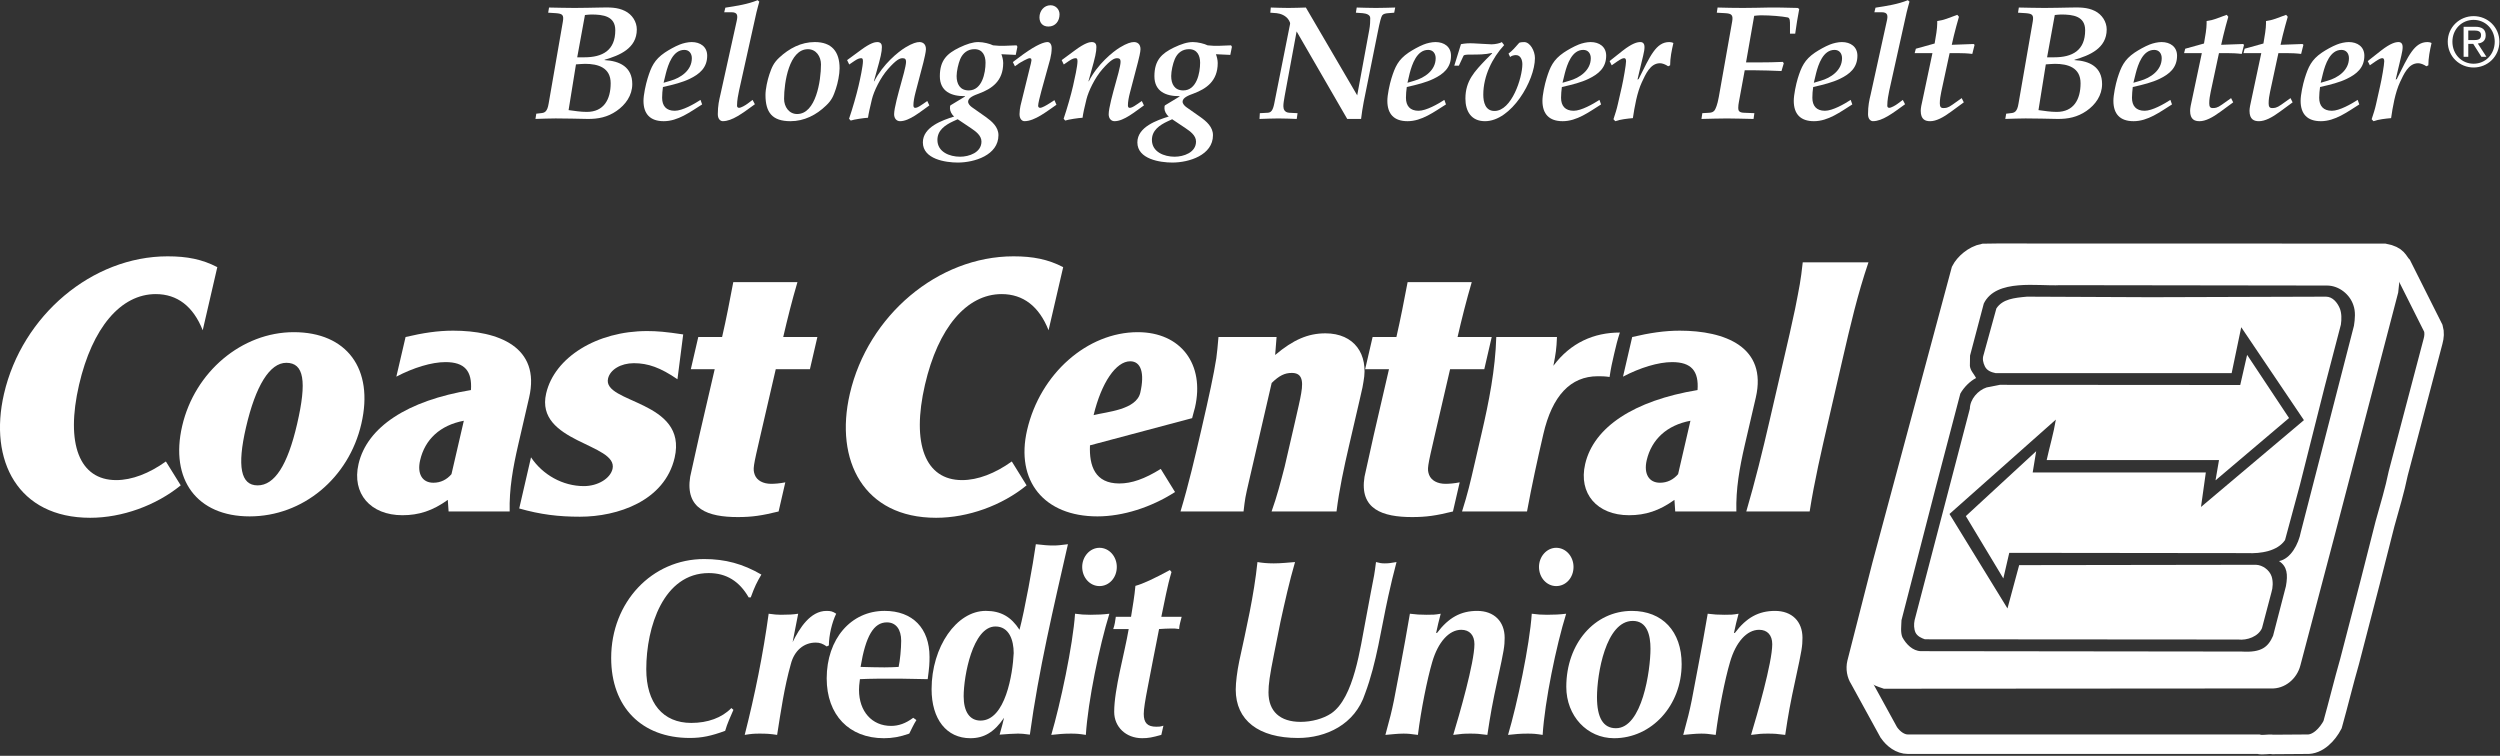 <?xml version="1.0" encoding="UTF-8" standalone="no"?>
<svg
   xmlns:dc="http://purl.org/dc/elements/1.1/"
   xmlns:cc="http://creativecommons.org/ns#"
   xmlns:rdf="http://www.w3.org/1999/02/22-rdf-syntax-ns#"
   xmlns:svg="http://www.w3.org/2000/svg"
   xmlns="http://www.w3.org/2000/svg"
   viewBox="0 0 171.113 51.732"
   height="51.732"
   width="171.113"
   xml:space="preserve"
   id="svg2"
   version="1.1"><rect x="0" y="0" width="171.113" height="51.732" fill="#333333" stroke="none"/><defs
     id="defs6"><clipPath
       id="clipPath18"
       clipPathUnits="userSpaceOnUse"><path
         id="path16"
         d="M 0,38.799 H 128.335 V 0 H 0 Z" /></clipPath></defs><g
     transform="matrix(1.333,0,0,-1.333,0,51.732)"
     id="g10"><g
       id="g12"><g
         clip-path="url(#clipPath18)"
         id="g14"><g
           transform="translate(38.549,8.135)"
           id="g20"><path
             id="path22"
             style="fill:#ffffff;fill-opacity:1;fill-rule:nonzero;stroke:none"
             d="m 0,0 h -0.108 c -0.474,0.828 -1.147,1.248 -2.048,1.248 -2.322,0 -3.209,-2.757 -3.209,-4.936 0,-1.733 0.853,-2.758 2.309,-2.758 0.852,0 1.574,0.265 2.06,0.763 l 0.106,-0.091 c -0.153,-0.355 -0.32,-0.708 -0.424,-1.078 -0.711,-0.261 -1.196,-0.366 -1.815,-0.366 -2.475,0 -4.038,1.589 -4.038,4.107 0,2.863 2.087,5.08 4.774,5.08 1.079,0 1.989,-0.246 2.938,-0.798 C 0.307,0.764 0.212,0.579 0,0" /></g><g
           transform="translate(40.095,7.242)"
           id="g24"><path
             id="path26"
             style="fill:#ffffff;fill-opacity:1;fill-rule:nonzero;stroke:none"
             d="M 0,0 C 0.389,0 0.638,0.014 0.889,0.054 L 0.604,-1.404 C 0.96,-0.683 1.514,0.199 2.345,0.199 2.559,0.199 2.663,0.174 2.84,0.054 2.627,-0.38 2.465,-1.062 2.465,-1.574 L 2.356,-1.627 C 2.144,-1.482 2.002,-1.428 1.788,-1.428 1.17,-1.428 0.686,-1.85 0.512,-2.53 0.179,-3.711 0,-4.946 -0.192,-6.168 c -0.352,0.055 -0.555,0.066 -0.897,0.066 -0.297,0 -0.426,-0.011 -0.768,-0.066 0.518,2.033 0.945,4.136 1.23,6.222 C -0.332,0.014 -0.192,0 0,0" /></g><g
           transform="translate(47.055,1.836)"
           id="g28"><path
             id="path30"
             style="fill:#ffffff;fill-opacity:1;fill-rule:nonzero;stroke:none"
             d="m 0,0 c -0.144,-0.223 -0.248,-0.461 -0.368,-0.696 -0.484,-0.17 -0.864,-0.236 -1.302,-0.236 -1.788,0 -2.937,1.195 -2.937,3.071 0,2.02 1.24,3.467 2.973,3.467 1.443,0 2.307,-0.896 2.307,-2.365 0,-0.326 -0.01,-0.523 -0.094,-1.141 -0.485,0 -0.971,0.027 -1.455,0.027 -0.948,0 -1.479,0 -2.025,-0.027 -0.037,-0.262 -0.047,-0.421 -0.047,-0.552 0,-1.101 0.662,-1.848 1.646,-1.848 0.389,0 0.755,0.129 1.138,0.417 z m -0.782,4.069 c 0,0.593 -0.273,0.947 -0.734,0.947 -0.675,0 -1.09,-0.699 -1.351,-2.287 0.463,-0.011 0.806,-0.024 1.233,-0.024 0.354,0 0.438,0.013 0.721,0.024 0.071,0.316 0.131,0.947 0.131,1.34" /></g><g
           transform="translate(54.088,10.799)"
           id="g32"><path
             id="path34"
             style="fill:#ffffff;fill-opacity:1;fill-rule:nonzero;stroke:none"
             d="m 0,0 c 0.213,0 0.38,0.019 0.747,0.066 -0.736,-3.241 -1.505,-6.468 -1.955,-9.778 -0.306,0.042 -0.438,0.054 -0.605,0.054 -0.201,0 -0.639,-0.028 -0.948,-0.054 0.143,0.5 0.156,0.566 0.228,0.867 -0.5,-0.734 -1.021,-1.05 -1.73,-1.05 -1.222,0 -1.991,0.971 -1.991,2.52 0,2.165 1.278,4.018 2.784,4.018 0.77,0 1.303,-0.305 1.73,-0.971 0.258,0.957 0.696,3.369 0.839,4.394 C -0.461,0.019 -0.295,0 0,0 m -2.974,-4.158 c -1.17,0 -1.633,-2.548 -1.633,-3.584 0,-0.787 0.308,-1.248 0.866,-1.248 1.278,0 1.656,2.402 1.703,3.465 0,0.672 -0.237,1.367 -0.936,1.367" /></g><g
           transform="translate(55.983,7.242)"
           id="g36"><path
             id="path38"
             style="fill:#ffffff;fill-opacity:1;fill-rule:nonzero;stroke:none"
             d="m 0,0 c 0.365,0 0.659,0.014 0.98,0.054 -0.509,-1.641 -1.1,-4.503 -1.208,-6.222 -0.342,0.055 -0.486,0.066 -0.769,0.066 -0.391,0 -0.65,-0.027 -1.007,-0.066 0.46,1.551 1.113,4.609 1.221,6.222 C -0.451,0.014 -0.333,0 0,0 m 1.361,2.456 c 0,-0.552 -0.391,-0.983 -0.89,-0.983 -0.487,0 -0.887,0.431 -0.887,0.983 0,0.537 0.4,0.983 0.887,0.983 0.499,0 0.89,-0.446 0.89,-0.983" /></g><g
           transform="translate(60.674,7.137)"
           id="g40"><path
             id="path42"
             style="fill:#ffffff;fill-opacity:1;fill-rule:nonzero;stroke:none"
             d="M 0,0 C -0.047,-0.209 -0.121,-0.407 -0.13,-0.628 -0.297,-0.6 -0.367,-0.6 -0.531,-0.6 -0.747,-0.6 -0.948,-0.616 -1.16,-0.628 -1.254,-1.142 -1.362,-1.637 -1.459,-2.15 l -0.284,-1.471 c -0.13,-0.668 -0.203,-1.114 -0.203,-1.365 0,-0.462 0.192,-0.657 0.642,-0.657 0.144,0 0.203,0 0.367,0.053 l -0.107,-0.472 c -0.473,-0.132 -0.665,-0.17 -0.987,-0.17 -0.83,0 -1.433,0.578 -1.433,1.352 0,1.167 0.532,2.991 0.745,4.252 h -0.794 c 0.073,0.211 0.107,0.419 0.132,0.628 h 0.782 c 0.084,0.528 0.179,1.064 0.225,1.59 0.391,0.105 0.976,0.38 1.77,0.812 L -0.521,2.3 C -0.747,1.55 -0.876,0.775 -1.044,0 Z" /></g><g
           transform="translate(65.404,9.881)"
           id="g44"><path
             id="path46"
             style="fill:#ffffff;fill-opacity:1;fill-rule:nonzero;stroke:none"
             d="M 0,0 C 0.369,0 0.727,0.041 1.092,0.068 0.798,-0.946 0.57,-1.969 0.346,-2.989 L 0.015,-4.646 c -0.226,-1.13 -0.286,-1.561 -0.286,-1.979 0,-0.973 0.592,-1.513 1.648,-1.513 0.567,0 1.161,0.16 1.573,0.435 1.173,0.799 1.494,3.4 1.765,4.776 l 0.263,1.405 C 5.152,-0.655 5.177,-0.51 5.249,0.068 5.449,0.015 5.533,0 5.699,0 5.878,0 6.007,0.015 6.303,0.068 6.148,-0.51 6.007,-1.104 5.878,-1.692 5.508,-3.36 5.285,-5.093 4.69,-6.68 4.172,-8.279 2.68,-8.965 1.243,-8.965 c -2.021,0 -3.196,0.907 -3.196,2.483 0,0.367 0.071,0.931 0.179,1.455 0.364,1.682 0.758,3.375 0.936,5.095 C -0.59,0.026 -0.341,0 0,0" /></g><g
           transform="translate(73.255,7.242)"
           id="g48"><path
             id="path50"
             style="fill:#ffffff;fill-opacity:1;fill-rule:nonzero;stroke:none"
             d="M 0,0 C 0.322,0 0.416,0 0.721,0.054 0.628,-0.273 0.559,-0.602 0.485,-0.933 h 0.047 c 0.594,0.79 1.222,1.132 2.063,1.132 0.862,0 1.409,-0.539 1.409,-1.38 0,-0.419 -0.035,-0.644 -0.345,-2.062 -0.297,-1.362 -0.378,-1.848 -0.543,-2.925 -0.402,0.055 -0.57,0.066 -0.875,0.066 -0.321,0 -0.475,-0.011 -0.878,-0.066 0.308,1.013 1.089,3.713 1.089,4.658 0,0.462 -0.25,0.739 -0.676,0.739 -0.629,0 -1.193,-0.633 -1.491,-1.655 -0.259,-0.88 -0.579,-2.481 -0.735,-3.742 -0.379,0.055 -0.534,0.066 -0.743,0.066 -0.311,0 -0.617,-0.041 -0.927,-0.066 0.237,0.867 0.321,1.195 0.439,1.773 l 0.323,1.693 c 0.173,0.919 0.341,1.836 0.496,2.756 C -0.509,0.014 -0.365,0 0,0" /></g><g
           transform="translate(79.435,7.242)"
           id="g52"><path
             id="path54"
             style="fill:#ffffff;fill-opacity:1;fill-rule:nonzero;stroke:none"
             d="m 0,0 c 0.365,0 0.663,0.014 0.982,0.054 -0.511,-1.641 -1.1,-4.503 -1.207,-6.222 -0.345,0.055 -0.486,0.066 -0.769,0.066 -0.392,0 -0.652,-0.027 -1.008,-0.066 0.462,1.551 1.112,4.609 1.218,6.222 C -0.451,0.014 -0.334,0 0,0 m 1.36,2.456 c 0,-0.552 -0.39,-0.983 -0.889,-0.983 -0.484,0 -0.884,0.431 -0.884,0.983 0,0.537 0.4,0.983 0.884,0.983 0.499,0 0.889,-0.446 0.889,-0.983" /></g><g
           transform="translate(82.878,0.904)"
           id="g56"><path
             id="path58"
             style="fill:#ffffff;fill-opacity:1;fill-rule:nonzero;stroke:none"
             d="m 0,0 c -1.387,0 -2.454,1.144 -2.454,2.637 0,2.218 1.447,3.9 3.366,3.9 1.572,0 2.557,-1.054 2.557,-2.729 C 3.469,1.679 1.93,0 0,0 m 0.959,6.023 c -1.385,0 -1.837,-2.729 -1.837,-3.911 0,-1.062 0.319,-1.599 0.972,-1.599 1.348,0 1.775,2.966 1.775,4.082 0,0.681 -0.164,1.428 -0.91,1.428" /></g><g
           transform="translate(88.547,7.242)"
           id="g60"><path
             id="path62"
             style="fill:#ffffff;fill-opacity:1;fill-rule:nonzero;stroke:none"
             d="M 0,0 C 0.319,0 0.414,0 0.723,0.054 0.63,-0.273 0.555,-0.602 0.486,-0.933 h 0.047 c 0.592,0.79 1.221,1.132 2.062,1.132 0.866,0 1.409,-0.539 1.409,-1.38 C 4.004,-1.6 3.97,-1.825 3.661,-3.243 3.364,-4.605 3.28,-5.091 3.118,-6.168 c -0.405,0.055 -0.572,0.066 -0.879,0.066 -0.32,0 -0.473,-0.011 -0.876,-0.066 0.307,1.013 1.089,3.713 1.089,4.658 0,0.462 -0.248,0.739 -0.675,0.739 -0.629,0 -1.198,-0.633 -1.492,-1.655 -0.261,-0.88 -0.581,-2.481 -0.736,-3.742 -0.378,0.055 -0.533,0.066 -0.745,0.066 -0.308,0 -0.616,-0.041 -0.923,-0.066 0.236,0.867 0.319,1.195 0.436,1.773 l 0.321,1.693 c 0.179,0.919 0.342,1.836 0.5,2.756 C -0.509,0.014 -0.367,0 0,0" /></g><g
           transform="translate(9.28,13.887)"
           id="g64"><path
             id="path66"
             style="fill:#ffffff;fill-opacity:1;fill-rule:nonzero;stroke:none"
             d="m 0,0 c -1.268,-1.034 -3.011,-1.665 -4.649,-1.665 -3.711,0 -5.221,2.933 -4.425,6.366 0.931,4.027 4.528,7.059 8.399,7.059 1.006,0 1.778,-0.153 2.553,-0.555 L 1.129,7.964 c -0.486,1.228 -1.306,1.857 -2.411,1.857 -1.796,0 -3.26,-1.724 -3.939,-4.659 -0.699,-3.031 0.015,-4.892 1.909,-4.892 0.808,0 1.697,0.345 2.55,0.957 z" /></g><g
           transform="translate(15.085,21.753)"
           id="g68"><path
             id="path70"
             style="fill:#ffffff;fill-opacity:1;fill-rule:nonzero;stroke:none"
             d="m 0,0 c 2.721,0 4.124,-1.882 3.47,-4.701 -0.645,-2.8 -3.013,-4.758 -5.736,-4.758 -2.704,0 -4.105,1.884 -3.464,4.644 C -5.086,-2.034 -2.665,0 0,0 m -1.859,-7.867 c 0.868,0 1.537,1.02 2.029,3.15 0.51,2.2 0.354,3.144 -0.554,3.144 -0.847,0 -1.574,-1.17 -2.071,-3.32 -0.461,-1.995 -0.272,-2.974 0.596,-2.974" /></g><g
           transform="translate(23.034,12.546)"
           id="g72"><path
             id="path74"
             style="fill:#ffffff;fill-opacity:1;fill-rule:nonzero;stroke:none"
             d="m 0,0 -0.041,0.596 c -0.777,-0.558 -1.483,-0.788 -2.331,-0.788 -1.638,0 -2.605,1.111 -2.253,2.628 0.437,1.897 2.509,3.26 5.773,3.799 C 1.213,7.212 0.827,7.67 -0.159,7.67 -0.87,7.67 -1.804,7.385 -2.683,6.923 l 0.474,2.035 c 0.897,0.21 1.651,0.326 2.442,0.326 2.31,0 4.505,-0.826 3.902,-3.433 L 3.572,3.414 C 3.302,2.242 3.108,1.152 3.136,0 Z m -1.462,2.629 c -0.161,-0.69 0.106,-1.153 0.679,-1.153 0.375,0 0.688,0.157 0.931,0.441 L 0.782,4.659 C -0.436,4.429 -1.216,3.7 -1.462,2.629" /></g><g
           transform="translate(27.266,15.327)"
           id="g76"><path
             id="path78"
             style="fill:#ffffff;fill-opacity:1;fill-rule:nonzero;stroke:none"
             d="m 0,0 c 0.6,-0.901 1.631,-1.478 2.716,-1.478 0.71,0 1.353,0.386 1.47,0.883 0.298,1.304 -3.995,1.344 -3.409,3.875 0.43,1.862 2.614,3.203 5.181,3.203 0.513,0 0.959,-0.038 1.856,-0.173 L 7.519,4.008 C 6.649,4.604 6.011,4.833 5.281,4.833 4.613,4.833 4.061,4.504 3.955,4.045 3.658,2.759 8.058,2.934 7.375,-0.02 6.861,-2.242 4.445,-3.05 2.511,-3.05 c -1.105,0 -2.025,0.113 -3.117,0.423 z" /></g><g
           transform="translate(39.979,12.546)"
           id="g80"><path
             id="path82"
             style="fill:#ffffff;fill-opacity:1;fill-rule:nonzero;stroke:none"
             d="m 0,0 c -0.859,-0.211 -1.351,-0.287 -2.097,-0.287 -1.521,0 -2.711,0.401 -2.444,2.069 0.164,0.712 0.308,1.421 0.473,2.131 l 0.787,3.394 h -1.226 l 0.382,1.651 h 1.223 c 0.218,0.938 0.395,1.879 0.574,2.817 H 0.967 C 0.689,10.837 0.455,9.896 0.237,8.958 H 1.991 L 1.608,7.307 H -0.146 L -0.931,3.913 C -1.312,2.262 -1.33,2.187 -1.222,1.879 -1.113,1.593 -0.798,1.42 -0.382,1.42 c 0.176,0 0.437,0.018 0.726,0.076 z" /></g><g
           transform="translate(52.712,13.887)"
           id="g84"><path
             id="path86"
             style="fill:#ffffff;fill-opacity:1;fill-rule:nonzero;stroke:none"
             d="m 0,0 c -1.265,-1.034 -3.008,-1.665 -4.649,-1.665 -3.709,0 -5.223,2.933 -4.427,6.366 0.93,4.027 4.532,7.059 8.401,7.059 1.006,0 1.779,-0.153 2.554,-0.555 L 1.128,7.964 c -0.484,1.228 -1.304,1.857 -2.409,1.857 -1.794,0 -3.261,-1.724 -3.938,-4.659 -0.699,-3.031 0.014,-4.892 1.906,-4.892 0.812,0 1.699,0.345 2.554,0.957 z" /></g><g
           transform="translate(55.967,15.942)"
           id="g88"><path
             id="path90"
             style="fill:#ffffff;fill-opacity:1;fill-rule:nonzero;stroke:none"
             d="m 0,0 c -0.046,-1.057 0.259,-1.958 1.506,-1.958 0.63,0 1.297,0.23 2.128,0.748 l 0.733,-1.188 c -1.229,-0.788 -2.679,-1.25 -3.985,-1.25 -2.744,0 -4.214,1.824 -3.611,4.433 0.67,2.897 3.095,5.026 5.681,5.026 2.217,0 3.452,-1.65 2.938,-3.875 C 5.364,1.822 5.3,1.628 5.245,1.396 Z m 2.583,2.703 c 0.234,1.015 0.034,1.613 -0.517,1.613 -0.729,0 -1.478,-1.095 -1.88,-2.764 0.688,0.173 2.192,0.27 2.397,1.151" /></g><g
           transform="translate(60.615,12.546)"
           id="g92"><path
             id="path94"
             style="fill:#ffffff;fill-opacity:1;fill-rule:nonzero;stroke:none"
             d="M 0,0 C 0.421,1.4 0.746,2.802 1.07,4.201 1.482,5.986 1.704,7.02 1.838,7.863 1.877,8.21 1.912,8.441 1.95,8.958 H 4.933 L 4.86,8.035 c 0.932,0.788 1.695,1.112 2.582,1.112 1.48,0 2.219,-1.072 1.955,-2.473 C 9.375,6.502 9.348,6.368 9.187,5.678 L 8.653,3.374 C 8.39,2.242 8.152,1.133 8.011,0 H 4.676 C 4.953,0.769 5.15,1.537 5.348,2.3 L 5.871,4.565 C 6.01,5.181 6.155,5.791 6.196,6.062 6.33,6.81 6.184,7.114 5.711,7.114 5.355,7.114 5.07,6.979 4.681,6.598 L 3.525,1.593 C 3.317,0.691 3.321,0.709 3.237,0 Z" /></g><g
           transform="translate(74.604,12.546)"
           id="g96"><path
             id="path98"
             style="fill:#ffffff;fill-opacity:1;fill-rule:nonzero;stroke:none"
             d="m 0,0 c -0.857,-0.211 -1.351,-0.287 -2.099,-0.287 -1.518,0 -2.711,0.401 -2.442,2.069 0.163,0.712 0.31,1.421 0.472,2.131 l 0.785,3.394 h -1.223 l 0.382,1.651 h 1.222 c 0.216,0.938 0.396,1.879 0.575,2.817 H 0.965 C 0.69,10.837 0.452,9.896 0.237,8.958 H 1.991 L 1.61,7.307 H -0.146 L -0.933,3.913 C -1.314,2.262 -1.332,2.187 -1.224,1.879 -1.112,1.593 -0.797,1.42 -0.384,1.42 c 0.178,0 0.439,0.018 0.73,0.076 z" /></g><g
           transform="translate(75.071,12.546)"
           id="g100"><path
             id="path102"
             style="fill:#ffffff;fill-opacity:1;fill-rule:nonzero;stroke:none"
             d="M 0,0 C 0.296,0.94 0.416,1.458 0.654,2.494 L 0.995,3.969 C 1.385,5.64 1.71,7.307 1.758,8.958 H 4.874 C 4.85,8.345 4.811,8.095 4.69,7.48 5.576,8.67 6.781,9.188 8.104,9.188 7.968,8.766 7.918,8.552 7.811,8.095 7.705,7.635 7.646,7.385 7.576,6.907 7.308,6.944 7.17,6.944 6.972,6.944 5.572,6.944 4.629,5.947 4.174,3.969 3.868,2.647 3.58,1.325 3.336,0 Z" /></g><g
           transform="translate(86.017,12.546)"
           id="g104"><path
             id="path106"
             style="fill:#ffffff;fill-opacity:1;fill-rule:nonzero;stroke:none"
             d="m 0,0 -0.04,0.596 c -0.777,-0.558 -1.483,-0.788 -2.332,-0.788 -1.638,0 -2.605,1.111 -2.252,2.628 0.438,1.897 2.51,3.26 5.77,3.799 0.071,0.977 -0.317,1.435 -1.305,1.435 -0.709,0 -1.645,-0.285 -2.522,-0.747 l 0.472,2.035 c 0.897,0.21 1.653,0.326 2.442,0.326 2.31,0 4.505,-0.826 3.905,-3.433 L 3.572,3.414 C 3.302,2.242 3.109,1.152 3.14,0 Z m -1.465,2.629 c -0.158,-0.69 0.111,-1.153 0.682,-1.153 0.375,0 0.686,0.157 0.931,0.441 L 0.782,4.659 C -0.434,4.429 -1.214,3.7 -1.465,2.629" /></g><g
           transform="translate(90.861,17.205)"
           id="g108"><path
             id="path110"
             style="fill:#ffffff;fill-opacity:1;fill-rule:nonzero;stroke:none"
             d="M 0,0 0.741,3.204 C 0.937,4.047 1.133,4.892 1.31,5.737 1.539,6.907 1.597,7.156 1.704,8.135 H 5.079 C 4.521,6.502 4.141,4.854 3.759,3.204 L 3.021,0 C 2.662,-1.553 2.302,-3.105 2.059,-4.659 H -1.195 C -0.739,-3.105 -0.358,-1.553 0,0" /></g><g
           transform="translate(122.436,25.801)"
           id="g112"><path
             id="path114"
             style="fill:none;stroke:#ffffff;stroke-width:1;stroke-linecap:butt;stroke-linejoin:miter;stroke-miterlimit:10;stroke-dasharray:none;stroke-opacity:1"
             d="M 0,0 C 0.689,-0.129 0.687,-0.412 0.888,-0.62 L 2.509,-3.851 C 2.571,-4.064 2.555,-4.294 2.492,-4.519 l -1.786,-6.775 c -0.177,-0.868 -0.443,-1.737 -0.681,-2.597 l -0.756,-2.976 -1.058,-4.077 c -0.311,-1.082 -0.568,-2.156 -0.878,-3.26 -0.25,-0.477 -0.745,-1.04 -1.352,-1.001 l -1.708,-0.012 c -0.237,0.039 -0.508,-0.05 -0.752,0.012 H -24.47 c -0.394,0 -0.746,0.267 -0.982,0.606 l -1.502,2.737 c -0.151,0.231 -0.206,0.54 -0.139,0.828 l 1.275,4.995 4.074,15.167 c 0.177,0.347 0.635,0.767 1.152,0.867 l 0.698,0.01 z" /></g><g
           transform="translate(122.436,25.801)"
           id="g116"><path
             id="path118"
             style="fill:none;stroke:#ffffff;stroke-width:0.705;stroke-linecap:butt;stroke-linejoin:miter;stroke-miterlimit:4;stroke-dasharray:none;stroke-opacity:1"
             d="M 0,0 C 0.689,-0.129 0.687,-0.412 0.888,-0.62 L 2.509,-3.851 C 2.571,-4.064 2.555,-4.294 2.492,-4.519 l -1.786,-6.775 c -0.177,-0.868 -0.443,-1.737 -0.681,-2.597 l -0.756,-2.976 -1.058,-4.077 c -0.311,-1.082 -0.568,-2.156 -0.878,-3.26 -0.25,-0.477 -0.745,-1.04 -1.352,-1.001 l -1.708,-0.012 c -0.237,0.039 -0.508,-0.05 -0.752,0.012 H -24.47 c -0.394,0 -0.746,0.267 -0.982,0.606 l -1.502,2.737 c -0.151,0.231 -0.206,0.54 -0.139,0.828 l 1.275,4.995 4.074,15.167 c 0.177,0.347 0.635,0.767 1.152,0.867 l 0.698,0.01 z" /></g><g
           transform="translate(121.986,25.301)"
           id="g120"><path
             id="path122"
             style="fill:none;stroke:#ffffff;stroke-width:0.718;stroke-linecap:butt;stroke-linejoin:miter;stroke-miterlimit:4;stroke-dasharray:none;stroke-opacity:1"
             d="M 0,0 C 0.519,0.006 0.83,-0.447 0.871,-0.774 L 0.799,-1.448 -2.41,-13.723 -4.217,-20.571 c -0.139,-0.54 -0.623,-0.941 -1.155,-0.912 l -19.825,-0.014 c -0.61,0.202 -0.587,0.259 -0.808,0.514 -0.141,0.246 -0.107,0.589 -0.027,0.851 l 1.584,6.173 3.554,13.194 c 0.29,0.488 0.674,0.713 1.024,0.783 l 5.056,0.011 z" /></g><g
           transform="translate(120.867,22.08)"
           id="g124"><path
             id="path126"
             style="fill:#ffffff;fill-opacity:1;fill-rule:nonzero;stroke:none"
             d="m 0,0 -2.727,-10.587 c -0.117,-0.617 -0.516,-1.38 -1.12,-1.494 0.421,-0.275 0.463,-0.683 0.355,-1.287 l -0.661,-2.551 c -0.252,-0.565 -0.577,-0.871 -1.615,-0.807 l -16.469,0.02 c -0.42,0.011 -0.757,0.358 -0.95,0.716 -0.104,0.254 -0.052,0.597 -0.044,0.877 l 1.729,6.704 1.291,4.926 c 0.183,0.329 0.499,0.642 0.809,0.802 -0.111,0.215 -0.291,0.371 -0.318,0.621 l 0.008,0.53 0.706,2.673 c 0.635,1.3 2.8,0.878 3.91,0.943 L -1.374,2.067 C -0.758,2.061 -0.215,1.611 -0.032,1.069 0.092,0.736 0.055,0.346 0,0 m 1.105,3.207 -14.798,0.029 -5.05,-0.012 c -0.35,-0.07 -0.732,-0.294 -1.022,-0.782 l -3.55,-13.175 -1.583,-6.164 c -0.081,-0.262 -0.113,-0.605 0.028,-0.85 0.22,-0.255 0.197,-0.313 0.807,-0.514 l 19.801,0.014 c 0.533,-0.029 1.015,0.372 1.155,0.911 l 1.804,6.839 L 1.902,1.76 1.976,2.434 C 1.934,2.76 1.623,3.213 1.105,3.207" /></g><g
           transform="translate(115.835,9.809)"
           id="g128"><path
             id="path130"
             style="fill:#ffffff;fill-opacity:1;fill-rule:nonzero;stroke:none"
             d="m 0,0 -12.158,-0.018 -0.6,-2.224 -2.978,4.85 5.462,4.847 c -0.111,-0.69 -0.324,-1.402 -0.471,-2.079 h 8.848 L -2.075,4.336 1.7,7.535 -0.453,10.779 -0.806,9.231 -13.149,9.24 -13.828,9.106 C -14.275,8.959 -14.681,8.502 -14.69,8.013 l -2.836,-10.855 c -0.045,-0.21 -0.038,-0.453 0.047,-0.64 0.092,-0.186 0.301,-0.284 0.483,-0.344 l 16.087,-0.012 c 0.457,-0.052 1.031,0.154 1.219,0.584 l 0.484,1.832 C 0.875,-1.169 0.886,-0.86 0.807,-0.603 0.697,-0.274 0.35,-0.012 0,0" /></g><g
           transform="translate(119.429,23.576)"
           id="g132"><path
             id="path134"
             style="fill:#ffffff;fill-opacity:1;fill-rule:nonzero;stroke:none"
             d="M 0,0 -9.006,-0.028 -15.349,0 c -0.663,-0.06 -1.254,-0.121 -1.573,-0.606 l -0.658,-2.388 c -0.07,-0.199 -0.021,-0.405 0.072,-0.595 0.115,-0.225 0.342,-0.293 0.554,-0.339 h 12.113 l 0.492,2.359 3.219,-4.772 -5.285,-4.457 0.248,1.77 h -8.89 l 0.179,1.092 -3.612,-3.331 1.926,-3.201 0.304,1.314 12.229,-0.014 c 0.679,-0.033 1.555,0.101 1.932,0.673 l 0.766,2.839 1.274,5.052 0.827,3.168 c 0.04,0.274 0.045,0.598 -0.063,0.851 C 0.585,-0.307 0.347,0 0,0" /></g><g
           transform="translate(28.901,37.697)"
           id="g136"><path
             id="path138"
             style="fill:#ffffff;fill-opacity:1;fill-rule:nonzero;stroke:none"
             d="M 0,0 C 0.06,0.351 -0.022,0.41 -0.368,0.436 L -0.754,0.46 -0.71,0.725 C -0.275,0.718 0.17,0.704 0.604,0.704 1.048,0.704 1.5,0.718 1.946,0.725 2.381,0.734 2.799,0.744 3.184,0.551 3.564,0.367 3.797,-0.01 3.797,-0.4 c 0,-0.971 -0.88,-1.333 -1.659,-1.558 l 0.008,-0.017 c 0.771,-0.041 1.418,-0.351 1.418,-1.229 0,-0.585 -0.345,-1.063 -0.807,-1.381 -0.459,-0.318 -0.945,-0.418 -1.498,-0.41 -0.545,0.009 -1.082,0.026 -1.627,0.026 -0.342,0 -0.695,-0.017 -1.039,-0.026 l 0.042,0.269 0.235,0.027 c 0.191,0.015 0.332,0.065 0.401,0.499 z m 0.294,-4.542 c 0.336,-0.043 0.603,-0.092 0.939,-0.092 0.871,0 1.222,0.642 1.222,1.471 0,0.797 -0.635,0.997 -1.313,0.997 -0.162,0 -0.31,-0.02 -0.469,-0.028 z m 0.443,2.711 h 0.361 c 0.939,0 1.594,0.351 1.594,1.39 0,0.724 -0.621,0.808 -1.232,0.808 -0.109,0 -0.218,-0.016 -0.326,-0.026 z" /></g><g
           transform="translate(33.253,34.785)"
           id="g140"><path
             id="path142"
             style="fill:#ffffff;fill-opacity:1;fill-rule:nonzero;stroke:none"
             d="M 0,0 C 0.184,0.593 0.343,0.954 0.88,1.322 1.089,1.462 1.399,1.638 1.652,1.737 1.828,1.808 2.07,1.864 2.263,1.864 2.707,1.864 3.059,1.622 3.059,1.163 3.059,0.545 2.664,0.218 2.164,-0.023 1.802,-0.201 1.326,-0.324 0.787,-0.444 0.761,-0.625 0.745,-0.818 0.745,-0.996 c 0,-0.417 0.209,-0.668 0.647,-0.668 0.396,0 0.997,0.346 1.324,0.559 l 0.083,-0.233 c -0.611,-0.384 -1.24,-0.861 -1.971,-0.861 -0.694,0 -1.04,0.368 -1.04,1.046 0,0.31 0.119,0.853 0.212,1.153 m 1.167,-0.125 c 0.537,0.15 1.104,0.537 1.104,1.16 0,0.238 -0.136,0.427 -0.385,0.427 -0.588,0 -0.829,-0.744 -0.947,-1.2 L 0.82,-0.226 Z" /></g><g
           transform="translate(37.823,37.714)"
           id="g144"><path
             id="path146"
             style="fill:#ffffff;fill-opacity:1;fill-rule:nonzero;stroke:none"
             d="m 0,0 c 0.064,0.283 0.064,0.466 -0.26,0.466 h -0.377 l 0.058,0.235 c 0.561,0.086 1.156,0.176 1.658,0.384 L 1.164,1.01 C 1.123,0.836 1.063,0.661 1.02,0.466 L 0.124,-3.564 C 0.083,-3.767 0.021,-4.048 0.021,-4.337 c 0,-0.064 0.043,-0.105 0.103,-0.105 0.101,0 0.317,0.124 0.442,0.217 l 0.253,0.19 0.119,-0.223 c -0.646,-0.47 -1.167,-0.869 -1.651,-0.869 -0.102,0 -0.253,0.09 -0.253,0.357 0,0.445 0.068,0.722 0.133,1.003 z" /></g><g
           transform="translate(39.305,33.932)"
           id="g148"><path
             id="path150"
             style="fill:#ffffff;fill-opacity:1;fill-rule:nonzero;stroke:none"
             d="m 0,0 c 0,0.31 0.1,0.759 0.201,1.061 0.127,0.37 0.217,0.585 0.503,0.855 0.513,0.477 1.124,0.801 1.828,0.801 0.872,0 1.273,-0.494 1.273,-1.346 C 3.805,1.061 3.714,0.61 3.612,0.31 3.489,-0.061 3.395,-0.277 3.11,-0.544 2.609,-1.029 1.989,-1.346 1.281,-1.346 0.345,-1.346 0,-0.895 0,0 m 0.955,-0.201 c 0,-0.401 0.251,-0.777 0.67,-0.777 0.966,0 1.225,1.705 1.225,2.548 0,0.406 -0.25,0.781 -0.67,0.781 -0.963,0 -1.225,-1.7 -1.225,-2.552" /></g><g
           transform="translate(43.496,35.722)"
           id="g152"><path
             id="path154"
             style="fill:#ffffff;fill-opacity:1;fill-rule:nonzero;stroke:none"
             d="M 0,0 0.706,0.518 C 1.19,0.877 1.425,0.927 1.544,0.927 1.746,0.927 1.786,0.801 1.786,0.677 1.786,0.418 1.727,0.164 1.5,-0.636 L 1.375,-1.087 h 0.018 c 0.452,0.884 1.231,1.513 1.601,1.738 0.36,0.219 0.58,0.276 0.72,0.276 0.161,0 0.334,-0.089 0.334,-0.365 0,-0.136 -0.083,-0.487 -0.131,-0.679 L 3.513,-1.658 C 3.447,-1.915 3.405,-2.134 3.405,-2.326 c 0,-0.066 0.025,-0.125 0.084,-0.125 0.066,0 0.149,0.017 0.386,0.185 L 4.117,-2.1 4.223,-2.326 c -0.451,-0.315 -1.021,-0.81 -1.506,-0.81 -0.176,0 -0.303,0.141 -0.303,0.357 0,0.312 0.22,1.091 0.362,1.608 0.049,0.177 0.251,0.864 0.251,1.086 0,0.127 -0.05,0.183 -0.176,0.183 -0.143,0 -0.317,-0.066 -0.753,-0.56 C 1.702,-0.912 1.375,-1.597 1.275,-2.007 1.176,-2.418 1.099,-2.76 1.073,-2.959 0.855,-2.971 0.351,-3.046 0.186,-3.104 L 0.1,-3.011 c 0.176,0.509 0.386,1.245 0.488,1.688 0.085,0.362 0.225,1.023 0.225,1.263 0,0.113 -0.023,0.158 -0.084,0.158 -0.075,0 -0.167,-0.014 -0.351,-0.14 L 0.109,-0.225 Z" /></g><g
           transform="translate(47.386,31.497)"
           id="g156"><path
             id="path158"
             style="fill:#ffffff;fill-opacity:1;fill-rule:nonzero;stroke:none"
             d="M 0,0 C 0,0.795 1.007,1.139 1.608,1.33 1.477,1.431 1.392,1.615 1.392,1.741 c 0,0.075 0,0.151 0.033,0.166 L 2.172,2.36 2.154,2.375 C 1.467,2.368 0.872,2.613 0.872,3.398 0.872,4.225 1.25,4.566 1.871,4.869 2.257,5.053 2.565,5.152 2.85,5.152 3.11,5.152 3.452,5.063 3.604,4.984 3.806,4.961 4.008,4.953 4.217,4.961 L 4.812,4.984 4.854,4.91 4.769,4.493 4.032,4.528 C 4.074,4.416 4.125,4.241 4.125,4.076 4.125,3.147 3.538,2.753 2.883,2.509 2.632,2.417 2.323,2.3 2.323,2.092 c 0,-0.11 0.101,-0.218 0.194,-0.284 l 0.711,-0.5 C 3.545,1.08 3.881,0.795 3.881,0.37 3.881,-0.654 2.649,-1.035 1.793,-1.035 1.167,-1.035 0,-0.861 0,0 M 1.788,1.189 1.549,1.08 C 1.139,0.888 0.747,0.621 0.747,0.127 c 0,-0.62 0.627,-0.862 1.164,-0.862 0.46,0 1.098,0.215 1.098,0.778 0,0.317 -0.302,0.527 -0.535,0.686 z m 0.13,3.089 C 1.82,4.04 1.733,3.657 1.733,3.405 c 0,-0.401 0.17,-0.736 0.622,-0.736 0.687,0 0.863,0.895 0.863,1.423 0,0.367 -0.151,0.695 -0.569,0.695 -0.344,0 -0.595,-0.195 -0.731,-0.509" /></g><g
           transform="translate(53.473,34.142)"
           id="g160"><path
             id="path162"
             style="fill:#ffffff;fill-opacity:1;fill-rule:nonzero;stroke:none"
             d="m 0,0 c -0.085,-0.311 -0.168,-0.653 -0.168,-0.765 0,-0.064 0.043,-0.105 0.102,-0.105 0.099,0 0.318,0.124 0.511,0.249 l 0.223,0.145 0.104,-0.236 c -0.479,-0.326 -1.109,-0.843 -1.643,-0.843 -0.102,0 -0.253,0.09 -0.253,0.358 0,0.144 0.026,0.335 0.049,0.432 l 0.496,2.018 c 0.028,0.094 0.051,0.204 0.068,0.31 0,0.07 -0.009,0.116 -0.095,0.116 -0.09,0 -0.476,-0.216 -0.569,-0.283 L -1.359,1.263 -1.467,1.48 -0.941,1.873 c 0.722,0.519 1.085,0.634 1.258,0.634 0.111,0 0.21,-0.107 0.21,-0.311 0,-0.189 -0.026,-0.357 -0.074,-0.556 z m 0.931,3.931 c 0,-0.345 -0.21,-0.627 -0.572,-0.627 -0.292,0 -0.459,0.184 -0.459,0.475 0,0.318 0.226,0.618 0.569,0.618 0.26,0 0.462,-0.206 0.462,-0.466" /></g><g
           transform="translate(54.514,35.722)"
           id="g164"><path
             id="path166"
             style="fill:#ffffff;fill-opacity:1;fill-rule:nonzero;stroke:none"
             d="m 0,0 0.702,0.518 c 0.488,0.359 0.723,0.409 0.838,0.409 0.201,0 0.242,-0.126 0.242,-0.25 0,-0.259 -0.056,-0.513 -0.283,-1.313 L 1.375,-1.087 h 0.018 c 0.45,0.884 1.231,1.513 1.598,1.738 0.36,0.219 0.578,0.276 0.72,0.276 0.161,0 0.336,-0.089 0.336,-0.365 0,-0.136 -0.082,-0.487 -0.134,-0.679 L 3.509,-1.658 C 3.442,-1.915 3.401,-2.134 3.401,-2.326 c 0,-0.066 0.025,-0.125 0.085,-0.125 0.065,0 0.15,0.017 0.386,0.185 L 4.115,-2.1 4.223,-2.326 c -0.452,-0.315 -1.026,-0.81 -1.509,-0.81 -0.176,0 -0.301,0.141 -0.301,0.357 0,0.312 0.217,1.091 0.36,1.608 0.05,0.177 0.251,0.864 0.251,1.086 0,0.127 -0.05,0.183 -0.176,0.183 C 2.707,0.098 2.53,0.032 2.094,-0.462 1.699,-0.912 1.375,-1.597 1.273,-2.007 1.171,-2.418 1.095,-2.76 1.072,-2.959 0.854,-2.971 0.35,-3.046 0.182,-3.104 L 0.1,-3.011 c 0.174,0.509 0.383,1.245 0.484,1.688 0.084,0.362 0.228,1.023 0.228,1.263 0,0.113 -0.026,0.158 -0.083,0.158 -0.076,0 -0.169,-0.014 -0.354,-0.14 L 0.107,-0.225 Z" /></g><g
           transform="translate(58.4,31.497)"
           id="g168"><path
             id="path170"
             style="fill:#ffffff;fill-opacity:1;fill-rule:nonzero;stroke:none"
             d="M 0,0 C 0,0.795 1.009,1.139 1.612,1.33 1.478,1.431 1.391,1.615 1.391,1.741 c 0,0.075 0,0.151 0.035,0.166 L 2.174,2.36 2.157,2.375 C 1.47,2.368 0.875,2.613 0.875,3.398 c 0,0.827 0.377,1.168 0.996,1.471 0.387,0.184 0.694,0.283 0.98,0.283 0.262,0 0.604,-0.089 0.755,-0.168 C 3.809,4.961 4.007,4.953 4.221,4.961 L 4.811,4.984 4.855,4.91 4.772,4.493 4.034,4.528 C 4.076,4.416 4.126,4.241 4.126,4.076 4.126,3.147 3.539,2.753 2.887,2.509 2.635,2.417 2.322,2.3 2.322,2.092 c 0,-0.11 0.102,-0.218 0.195,-0.284 l 0.712,-0.5 C 3.548,1.08 3.882,0.795 3.882,0.37 3.882,-0.654 2.653,-1.035 1.796,-1.035 1.167,-1.035 0,-0.861 0,0 M 1.787,1.189 1.551,1.08 C 1.141,0.888 0.747,0.621 0.747,0.127 c 0,-0.62 0.63,-0.862 1.166,-0.862 0.462,0 1.099,0.215 1.099,0.778 0,0.317 -0.303,0.527 -0.537,0.686 z M 1.922,4.278 C 1.82,4.04 1.737,3.657 1.737,3.405 c 0,-0.401 0.168,-0.736 0.62,-0.736 0.688,0 0.865,0.895 0.865,1.423 0,0.367 -0.151,0.695 -0.569,0.695 -0.346,0 -0.599,-0.195 -0.731,-0.509" /></g><g
           transform="translate(69.176,32.701)"
           id="g172"><path
             id="path174"
             style="fill:#ffffff;fill-opacity:1;fill-rule:nonzero;stroke:none"
             d="M 0,0 -2.599,4.495 -3.212,1.18 C -3.254,0.936 -3.279,0.796 -3.279,0.655 c 0,-0.153 0.059,-0.319 0.3,-0.337 L -2.551,0.296 -2.593,0 C -2.903,0.01 -3.22,0.026 -3.531,0.026 -3.858,0.026 -4.176,0.01 -4.505,0 l 0.017,0.296 0.403,0.022 c 0.177,0.007 0.269,0.128 0.337,0.469 l 0.81,4.073 c 0.02,0.06 -0.015,0.135 -0.048,0.191 -0.151,0.272 -0.461,0.362 -0.638,0.38 L -3.95,5.456 -3.925,5.721 C -3.624,5.713 -3.321,5.7 -3.021,5.7 c 0.301,0 0.596,0.013 0.897,0.021 L 0.512,1.212 1.129,4.56 c 0.052,0.252 0.052,0.52 0.052,0.619 0,0.177 -0.21,0.234 -0.387,0.252 L 0.444,5.456 0.487,5.721 C 0.812,5.713 1.148,5.7 1.474,5.7 1.799,5.7 2.136,5.713 2.463,5.721 L 2.412,5.456 2.104,5.431 C 1.969,5.421 1.859,5.398 1.799,5.323 1.742,5.247 1.674,5.003 1.564,4.44 L 0.844,0.862 C 0.787,0.57 0.745,0.276 0.711,0 Z" /></g><g
           transform="translate(71.446,34.785)"
           id="g176"><path
             id="path178"
             style="fill:#ffffff;fill-opacity:1;fill-rule:nonzero;stroke:none"
             d="M 0,0 C 0.186,0.593 0.342,0.954 0.88,1.322 1.089,1.462 1.402,1.638 1.651,1.737 1.825,1.808 2.07,1.864 2.263,1.864 2.708,1.864 3.059,1.622 3.059,1.163 3.059,0.545 2.666,0.218 2.162,-0.023 1.801,-0.201 1.324,-0.324 0.788,-0.444 0.762,-0.625 0.745,-0.818 0.745,-0.996 c 0,-0.417 0.21,-0.668 0.647,-0.668 0.391,0 0.998,0.346 1.325,0.559 L 2.8,-1.338 C 2.187,-1.722 1.558,-2.199 0.828,-2.199 c -0.695,0 -1.038,0.368 -1.038,1.046 0,0.31 0.117,0.853 0.21,1.153 m 1.165,-0.125 c 0.537,0.15 1.106,0.537 1.106,1.16 0,0.238 -0.135,0.427 -0.385,0.427 -0.586,0 -0.828,-0.744 -0.949,-1.2 L 0.823,-0.226 Z" /></g><g
           transform="translate(75.016,36.541)"
           id="g180"><path
             id="path182"
             style="fill:#ffffff;fill-opacity:1;fill-rule:nonzero;stroke:none"
             d="m 0,0 c 0.213,0.043 0.413,0.051 0.62,0.043 0.294,-0.009 0.78,-0.051 0.956,-0.051 0.179,0 0.453,0.059 0.522,0.115 L 2.217,-0.049 C 1.608,-0.703 1.146,-1.64 1.146,-2.594 c 0,-0.384 0.105,-0.836 0.575,-0.836 0.885,0 1.431,1.707 1.431,2.4 0,0.211 -0.083,0.469 -0.334,0.469 -0.094,0 -0.224,-0.033 -0.294,-0.099 l -0.083,0.177 c 0.193,0.141 0.352,0.324 0.553,0.556 0.083,0.029 0.17,0.034 0.251,0.034 0.301,0 0.553,-0.449 0.553,-0.82 0,-1.158 -1.213,-3.242 -2.565,-3.242 -0.712,0 -1.005,0.517 -1.005,1.16 0,0.924 0.486,1.408 1.056,2.008 l 0.318,0.316 -0.017,0.019 C 1.243,-0.535 0.89,-0.535 0.487,-0.535 0.286,-0.535 0.15,-0.544 0.129,-0.6 l -0.236,-0.504 h -0.236 z" /></g><g
           transform="translate(79.411,34.785)"
           id="g184"><path
             id="path186"
             style="fill:#ffffff;fill-opacity:1;fill-rule:nonzero;stroke:none"
             d="M 0,0 C 0.183,0.593 0.345,0.954 0.88,1.322 1.087,1.462 1.4,1.638 1.649,1.737 1.827,1.808 2.067,1.864 2.263,1.864 2.708,1.864 3.061,1.622 3.061,1.163 3.061,0.545 2.664,0.218 2.159,-0.023 1.801,-0.201 1.322,-0.324 0.786,-0.444 0.762,-0.625 0.744,-0.818 0.744,-0.996 c 0,-0.417 0.211,-0.668 0.648,-0.668 0.39,0 0.995,0.346 1.324,0.559 L 2.799,-1.338 C 2.187,-1.722 1.558,-2.199 0.827,-2.199 c -0.692,0 -1.039,0.368 -1.039,1.046 0,0.31 0.119,0.853 0.212,1.153 m 1.164,-0.125 c 0.537,0.15 1.107,0.537 1.107,1.16 0,0.238 -0.134,0.427 -0.386,0.427 -0.586,0 -0.828,-0.744 -0.947,-1.2 L 0.819,-0.226 Z" /></g><g
           transform="translate(84.079,34.72)"
           id="g188"><path
             id="path190"
             style="fill:#ffffff;fill-opacity:1;fill-rule:nonzero;stroke:none"
             d="M 0,0 0.059,0.03 C 0.653,1.221 0.958,1.929 1.633,1.929 1.701,1.929 1.776,1.915 1.844,1.88 1.753,1.488 1.677,1.108 1.677,0.735 L 1.576,0.686 C 1.434,0.783 1.273,0.842 1.156,0.842 0.646,0.842 0.413,0.257 0.228,-0.126 -0.024,-0.663 -0.149,-1.399 -0.236,-1.977 -0.505,-2 -0.889,-2.042 -1.14,-2.134 l -0.093,0.1 c 0.083,0.254 0.167,0.508 0.224,0.77 l 0.205,0.896 c 0.09,0.398 0.218,1.145 0.218,1.311 0,0.134 -0.051,0.158 -0.101,0.158 -0.07,0 -0.153,-0.033 -0.351,-0.167 l -0.285,-0.199 -0.109,0.218 0.675,0.535 c 0.495,0.385 0.747,0.441 0.908,0.441 0.16,0 0.21,-0.126 0.21,-0.249 0,-0.26 -0.094,-0.514 -0.26,-1.245 z" /></g><g
           transform="translate(89.653,35.605)"
           id="g192"><path
             id="path194"
             style="fill:#ffffff;fill-opacity:1;fill-rule:nonzero;stroke:none"
             d="M 0,0 H 0.721 C 1.057,0 1.5,0.007 1.893,0.026 L 1.937,-0.05 1.82,-0.444 c -0.468,0.018 -0.945,0.04 -1.425,0.04 H -0.067 L -0.368,-2.041 C -0.386,-2.134 -0.4,-2.234 -0.4,-2.343 c 0,-0.132 0.042,-0.236 0.298,-0.243 l 0.53,-0.021 -0.042,-0.297 c -0.555,0.009 -0.956,0.026 -1.365,0.026 -0.462,0 -0.814,-0.017 -1.31,-0.026 l 0.045,0.297 0.358,0.021 c 0.117,0.007 0.225,0.036 0.293,0.161 0.034,0.066 0.119,0.223 0.195,0.651 l 0.685,3.866 c 0.061,0.351 -0.032,0.417 -0.369,0.436 l -0.419,0.023 0.04,0.266 c 0.222,0 0.439,-0.007 0.654,-0.015 0.221,0 0.439,-0.006 0.656,-0.006 0.444,0 0.897,0.014 1.343,0.021 C 1.676,2.826 2.164,2.802 2.649,2.796 L 2.732,2.743 C 2.656,2.343 2.582,1.908 2.525,1.474 H 2.257 v 0.441 c 0,0.177 0.008,0.371 -0.119,0.394 C 1.837,2.367 1.284,2.418 0.746,2.418 0.638,2.418 0.528,2.399 0.419,2.392 Z" /></g><g
           transform="translate(92.31,34.785)"
           id="g196"><path
             id="path198"
             style="fill:#ffffff;fill-opacity:1;fill-rule:nonzero;stroke:none"
             d="m 0,0 c 0.186,0.593 0.345,0.954 0.882,1.322 0.21,0.14 0.518,0.316 0.77,0.415 0.178,0.071 0.42,0.127 0.613,0.127 0.446,0 0.797,-0.242 0.797,-0.701 C 3.062,0.545 2.668,0.218 2.164,-0.023 1.802,-0.201 1.325,-0.324 0.791,-0.444 0.763,-0.625 0.749,-0.818 0.749,-0.996 c 0,-0.417 0.21,-0.668 0.644,-0.668 0.394,0 0.998,0.346 1.324,0.559 L 2.8,-1.338 C 2.189,-1.722 1.56,-2.199 0.831,-2.199 c -0.694,0 -1.037,0.368 -1.037,1.046 0,0.31 0.116,0.853 0.206,1.153 m 1.166,-0.125 c 0.537,0.15 1.107,0.537 1.107,1.16 0,0.238 -0.134,0.427 -0.385,0.427 C 1.3,1.462 1.057,0.718 0.94,0.262 L 0.824,-0.226 Z" /></g><g
           transform="translate(96.878,37.714)"
           id="g200"><path
             id="path202"
             style="fill:#ffffff;fill-opacity:1;fill-rule:nonzero;stroke:none"
             d="m 0,0 c 0.067,0.283 0.067,0.466 -0.259,0.466 h -0.376 l 0.058,0.235 c 0.561,0.086 1.156,0.176 1.661,0.384 L 1.168,1.01 C 1.125,0.836 1.066,0.661 1.023,0.466 l -0.895,-4.03 c -0.041,-0.203 -0.1,-0.484 -0.1,-0.773 0,-0.064 0.039,-0.105 0.1,-0.105 0.099,0 0.32,0.124 0.442,0.217 l 0.255,0.19 0.116,-0.223 c -0.646,-0.47 -1.167,-0.869 -1.651,-0.869 -0.102,0 -0.251,0.09 -0.251,0.357 0,0.445 0.065,0.722 0.133,1.003 z" /></g><g
           transform="translate(98.312,36.082)"
           id="g204"><path
             id="path206"
             style="fill:#ffffff;fill-opacity:1;fill-rule:nonzero;stroke:none"
             d="m 0,0 0.061,0.225 0.964,0.268 c 0.067,0.373 0.133,0.77 0.133,1.021 v 0.132 c 0.175,0.023 0.334,0.066 0.478,0.116 l 0.552,0.204 0.086,-0.1 C 2.181,1.539 2.09,1.22 2.012,0.893 L 1.905,0.426 3.025,0.467 3.077,0.426 2.959,-0.042 C 2.718,-0.011 2.45,0 2.188,0 H 1.795 L 1.367,-1.984 c -0.04,-0.199 -0.076,-0.393 -0.076,-0.593 0,-0.175 0.051,-0.244 0.177,-0.244 0.11,0 0.227,-0.007 0.477,0.177 L 2.414,-2.311 2.523,-2.529 1.878,-3.001 C 1.459,-3.313 1.101,-3.496 0.796,-3.496 c -0.24,0 -0.485,0.075 -0.485,0.534 0,0.141 0.047,0.359 0.084,0.512 L 0.913,0 Z" /></g><g
           transform="translate(104.374,37.697)"
           id="g208"><path
             id="path210"
             style="fill:#ffffff;fill-opacity:1;fill-rule:nonzero;stroke:none"
             d="M 0,0 C 0.061,0.351 -0.025,0.41 -0.368,0.436 L -0.755,0.46 -0.714,0.725 C -0.276,0.718 0.167,0.704 0.605,0.704 1.049,0.704 1.499,0.718 1.944,0.725 2.38,0.734 2.799,0.744 3.187,0.551 3.561,0.367 3.798,-0.01 3.798,-0.4 c 0,-0.971 -0.88,-1.333 -1.658,-1.558 l 0.007,-0.017 c 0.771,-0.041 1.414,-0.351 1.414,-1.229 0,-0.585 -0.342,-1.063 -0.802,-1.381 -0.462,-0.318 -0.949,-0.418 -1.5,-0.41 -0.546,0.009 -1.083,0.026 -1.627,0.026 -0.346,0 -0.696,-0.017 -1.041,-0.026 l 0.046,0.269 0.229,0.027 c 0.194,0.015 0.338,0.065 0.405,0.499 z m 0.295,-4.542 c 0.334,-0.043 0.602,-0.092 0.937,-0.092 0.873,0 1.224,0.642 1.224,1.471 0,0.797 -0.637,0.997 -1.317,0.997 -0.158,0 -0.307,-0.02 -0.468,-0.028 z m 0.442,2.711 H 1.1 c 0.937,0 1.592,0.351 1.592,1.39 0,0.724 -0.623,0.808 -1.234,0.808 -0.109,0 -0.216,-0.016 -0.326,-0.026 z" /></g><g
           transform="translate(108.723,34.785)"
           id="g212"><path
             id="path214"
             style="fill:#ffffff;fill-opacity:1;fill-rule:nonzero;stroke:none"
             d="m 0,0 c 0.188,0.593 0.346,0.954 0.882,1.322 0.21,0.14 0.521,0.316 0.772,0.415 0.179,0.071 0.419,0.127 0.612,0.127 0.445,0 0.796,-0.242 0.796,-0.701 C 3.062,0.545 2.669,0.218 2.166,-0.023 1.805,-0.201 1.327,-0.324 0.788,-0.444 0.768,-0.625 0.747,-0.818 0.747,-0.996 c 0,-0.417 0.21,-0.668 0.648,-0.668 0.392,0 0.996,0.346 1.324,0.559 L 2.802,-1.338 C 2.19,-1.722 1.564,-2.199 0.83,-2.199 c -0.696,0 -1.037,0.368 -1.037,1.046 0,0.31 0.115,0.853 0.207,1.153 m 1.168,-0.125 c 0.535,0.15 1.106,0.537 1.106,1.16 0,0.238 -0.134,0.427 -0.386,0.427 -0.587,0 -0.829,-0.744 -0.947,-1.2 L 0.82,-0.226 Z" /></g><g
           transform="translate(112.146,36.082)"
           id="g216"><path
             id="path218"
             style="fill:#ffffff;fill-opacity:1;fill-rule:nonzero;stroke:none"
             d="m 0,0 0.058,0.225 0.964,0.268 c 0.067,0.373 0.134,0.77 0.134,1.021 V 1.646 C 1.333,1.669 1.492,1.712 1.634,1.762 L 2.188,1.966 2.27,1.866 C 2.18,1.539 2.087,1.22 2.011,0.893 L 1.904,0.426 3.026,0.467 3.078,0.426 2.959,-0.042 C 2.716,-0.011 2.445,0 2.188,0 H 1.791 L 1.367,-1.984 C 1.326,-2.183 1.291,-2.377 1.291,-2.577 c 0,-0.175 0.05,-0.244 0.176,-0.244 0.109,0 0.225,-0.007 0.477,0.177 l 0.47,0.333 0.107,-0.218 -0.643,-0.472 C 1.457,-3.313 1.097,-3.496 0.796,-3.496 c -0.244,0 -0.487,0.075 -0.487,0.534 0,0.141 0.049,0.359 0.084,0.512 L 0.911,0 Z" /></g><g
           transform="translate(115.196,36.082)"
           id="g220"><path
             id="path222"
             style="fill:#ffffff;fill-opacity:1;fill-rule:nonzero;stroke:none"
             d="m 0,0 0.059,0.225 0.965,0.268 c 0.064,0.373 0.132,0.77 0.132,1.021 v 0.132 c 0.177,0.023 0.335,0.066 0.479,0.116 l 0.554,0.204 0.084,-0.1 C 2.181,1.539 2.089,1.22 2.01,0.893 L 1.903,0.426 3.028,0.467 3.077,0.426 2.959,-0.042 C 2.716,-0.011 2.447,0 2.189,0 H 1.793 L 1.366,-1.984 C 1.324,-2.183 1.291,-2.377 1.291,-2.577 c 0,-0.175 0.049,-0.244 0.176,-0.244 0.109,0 0.226,-0.007 0.479,0.177 L 2.415,-2.311 2.523,-2.529 1.88,-3.001 C 1.461,-3.313 1.1,-3.496 0.796,-3.496 c -0.241,0 -0.487,0.075 -0.487,0.534 0,0.141 0.05,0.359 0.084,0.512 L 0.914,0 Z" /></g><g
           transform="translate(118.34,34.785)"
           id="g224"><path
             id="path226"
             style="fill:#ffffff;fill-opacity:1;fill-rule:nonzero;stroke:none"
             d="m 0,0 c 0.186,0.593 0.344,0.954 0.881,1.322 0.207,0.14 0.518,0.316 0.771,0.415 0.175,0.071 0.42,0.127 0.611,0.127 0.446,0 0.799,-0.242 0.799,-0.701 0,-0.618 -0.397,-0.945 -0.9,-1.186 C 1.804,-0.201 1.326,-0.324 0.787,-0.444 0.763,-0.625 0.743,-0.818 0.743,-0.996 c 0,-0.417 0.213,-0.668 0.65,-0.668 0.393,0 0.995,0.346 1.326,0.559 L 2.802,-1.338 C 2.19,-1.722 1.559,-2.199 0.828,-2.199 c -0.694,0 -1.039,0.368 -1.039,1.046 0,0.31 0.118,0.853 0.211,1.153 m 1.164,-0.125 c 0.539,0.15 1.107,0.537 1.107,1.16 0,0.238 -0.134,0.427 -0.385,0.427 -0.587,0 -0.83,-0.744 -0.948,-1.2 L 0.82,-0.226 Z" /></g><g
           transform="translate(123.011,34.72)"
           id="g228"><path
             id="path230"
             style="fill:#ffffff;fill-opacity:1;fill-rule:nonzero;stroke:none"
             d="M 0,0 0.057,0.03 C 0.653,1.221 0.954,1.929 1.633,1.929 1.7,1.929 1.776,1.915 1.841,1.88 1.751,1.488 1.677,1.108 1.677,0.735 L 1.576,0.686 C 1.433,0.783 1.273,0.842 1.154,0.842 0.644,0.842 0.409,0.257 0.224,-0.126 -0.027,-0.663 -0.153,-1.399 -0.236,-1.977 -0.505,-2 -0.89,-2.042 -1.142,-2.134 l -0.093,0.1 c 0.085,0.254 0.169,0.508 0.226,0.77 l 0.201,0.896 c 0.094,0.398 0.22,1.145 0.22,1.311 0,0.134 -0.049,0.158 -0.102,0.158 -0.066,0 -0.15,-0.033 -0.351,-0.167 l -0.285,-0.199 -0.109,0.218 0.679,0.535 c 0.495,0.385 0.746,0.441 0.904,0.441 0.159,0 0.209,-0.126 0.209,-0.249 0,-0.26 -0.092,-0.514 -0.256,-1.245 z" /></g><g
           transform="translate(125.684,36.669)"
           id="g232"><path
             id="path234"
             style="fill:#ffffff;fill-opacity:1;fill-rule:nonzero;stroke:none"
             d="m 0,0 c 0,-0.758 0.606,-1.326 1.329,-1.326 0.72,0 1.322,0.568 1.322,1.326 0,0.744 -0.602,1.312 -1.322,1.312 C 0.606,1.312 0,0.744 0,0 m 0.239,0 c 0,0.631 0.473,1.119 1.09,1.119 0.609,0 1.083,-0.488 1.083,-1.119 0,-0.646 -0.474,-1.132 -1.083,-1.132 -0.617,0 -1.09,0.486 -1.09,1.132 m 0.575,-0.776 h 0.24 v 0.663 h 0.254 l 0.42,-0.663 h 0.257 l -0.441,0.681 c 0.229,0.025 0.405,0.141 0.405,0.42 0,0.296 -0.172,0.44 -0.539,0.44 H 0.814 Z m 0.24,1.348 H 1.372 C 1.534,0.572 1.71,0.54 1.71,0.335 1.71,0.091 1.517,0.081 1.305,0.081 H 1.054 Z" /></g></g></g></g></svg>